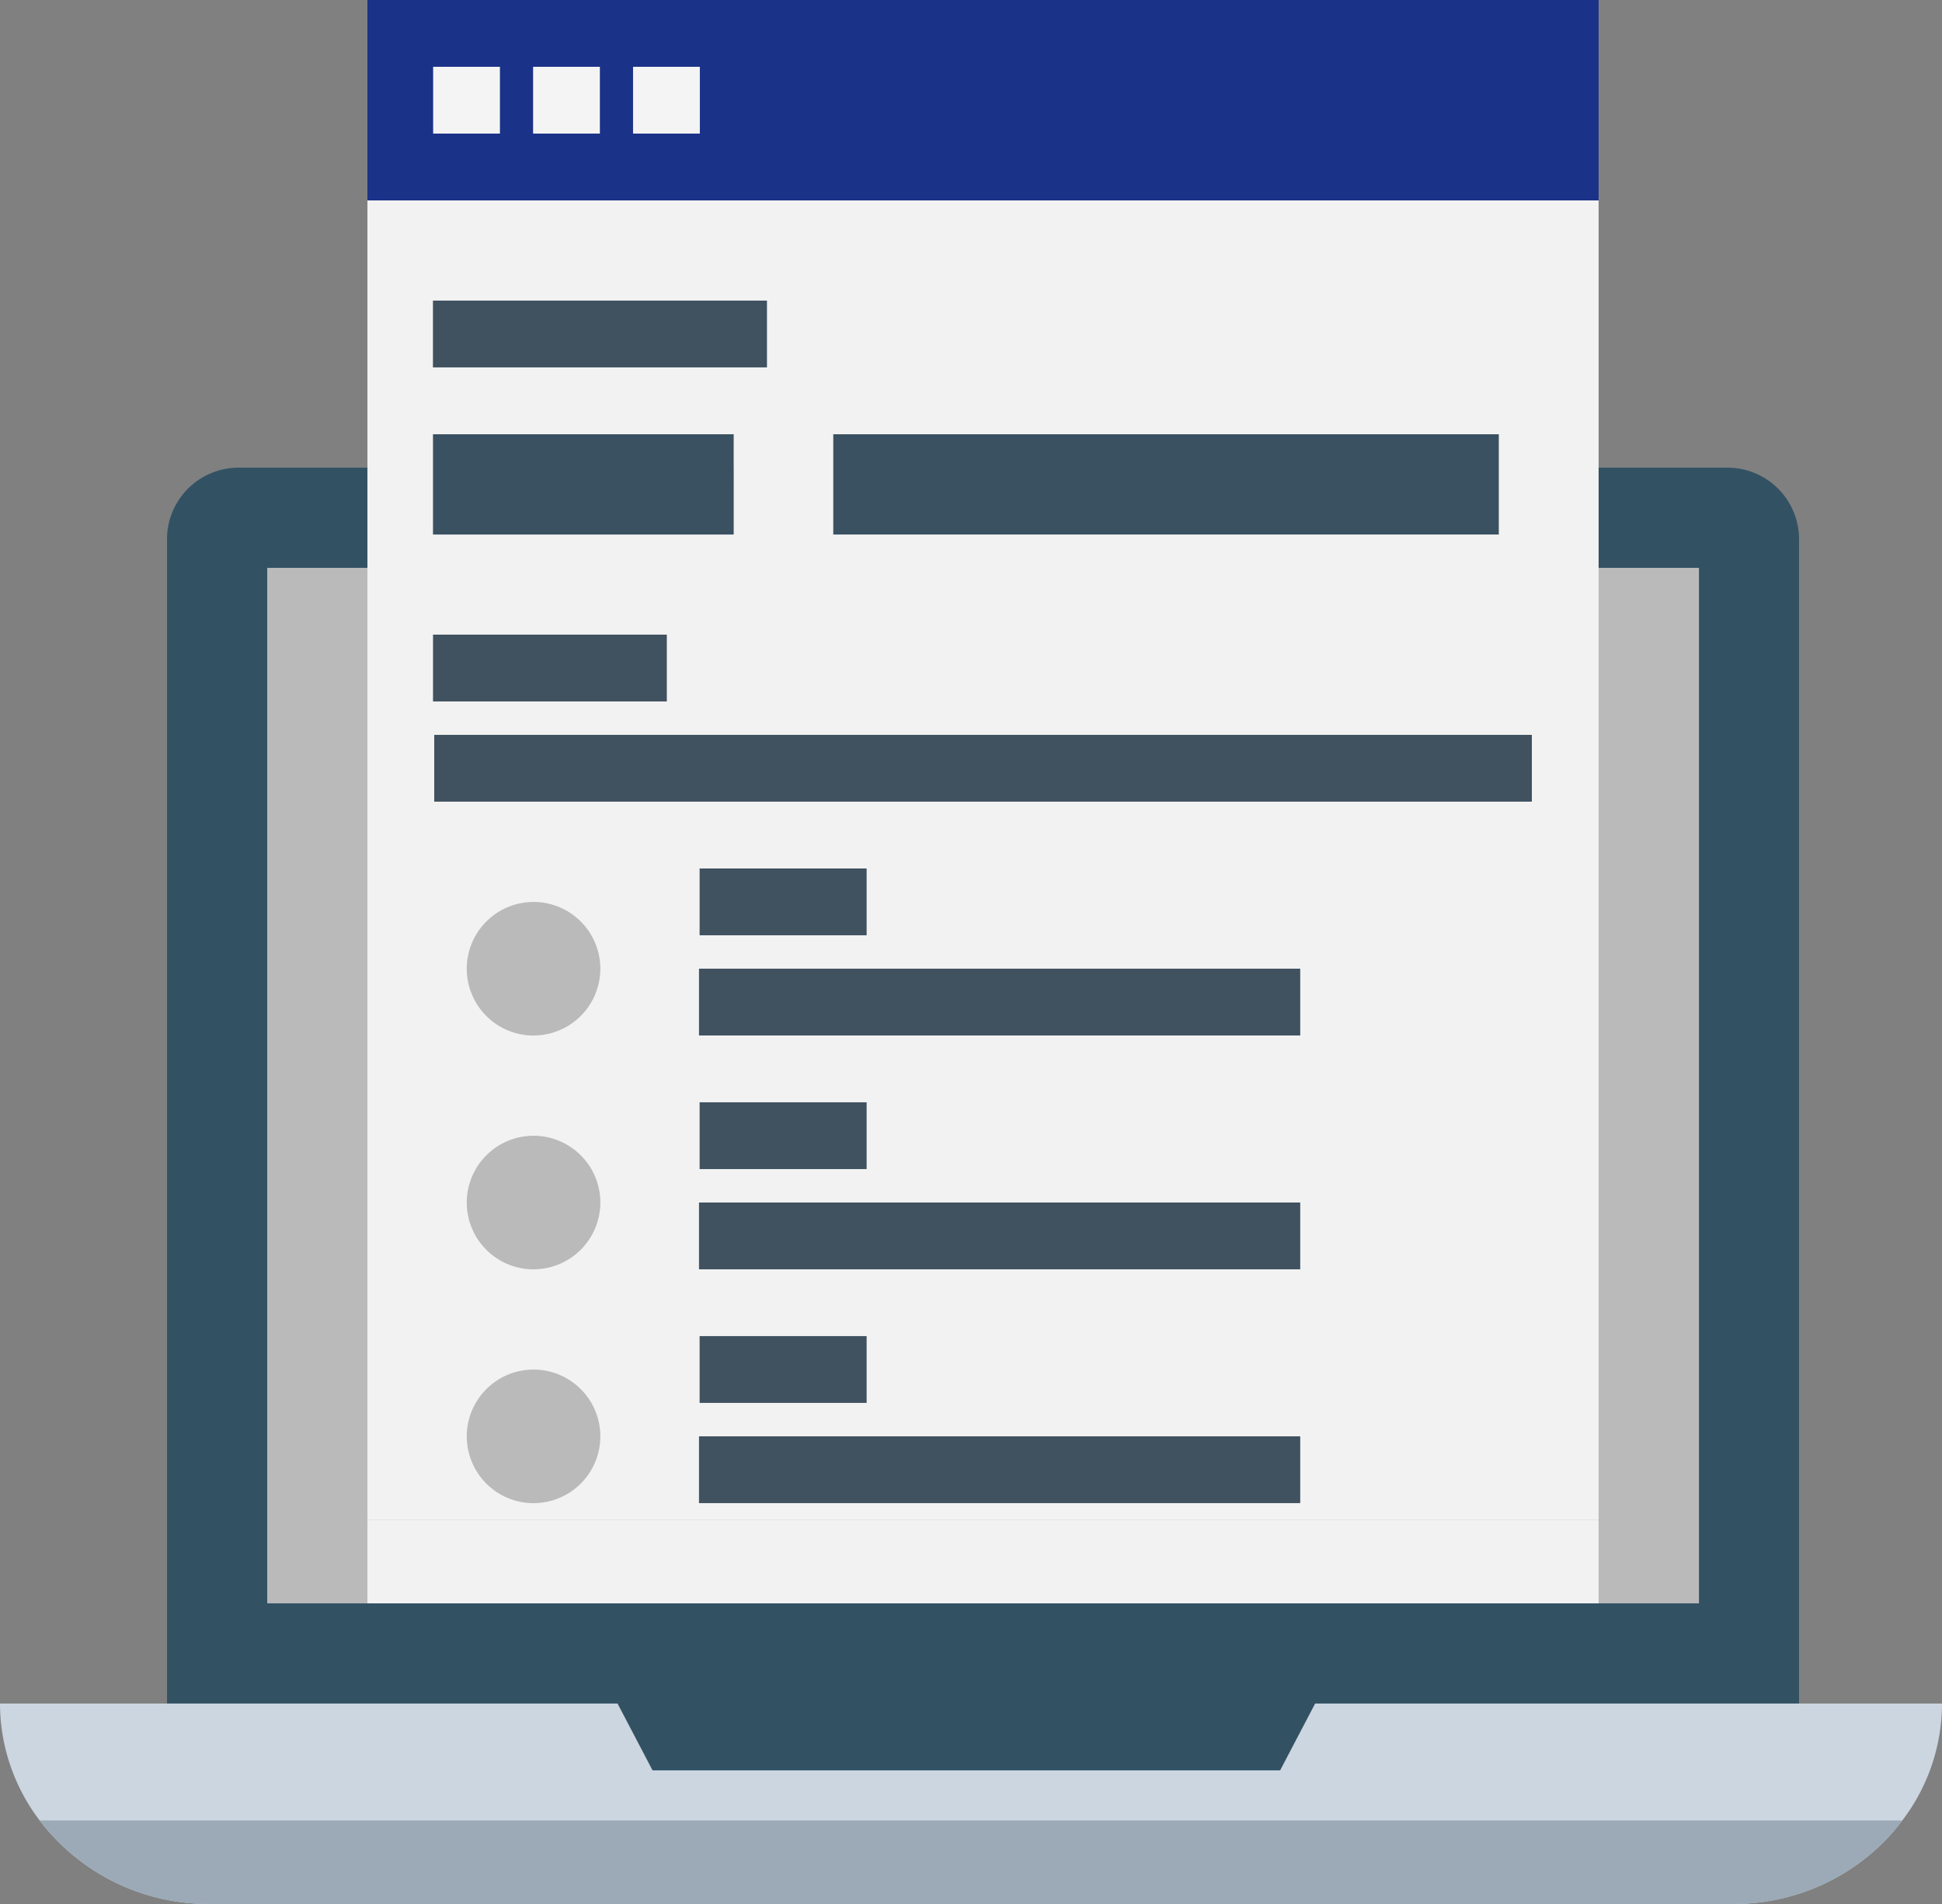 <svg id="appraisal-form" xmlns="http://www.w3.org/2000/svg" width="51" height="50" viewBox="0 0 51 50">
  <rect x="0" y="0" width="51" height="50" fill="#808080" stroke="none"/>
  <path id="パス_4487" data-name="パス 4487" d="M45.979,14H6.881A1.88,1.88,0,0,0,5,15.886v30.57H16.835l.918,1.754H34.232l.918-1.754H47.86V15.886A1.88,1.88,0,0,0,45.979,14Z" transform="translate(-0.614 -1.719)" fill="#325264"/>
  <path id="パス_4488" data-name="パス 4488" d="M45.6,22.263v21.93H8V17H45.6Z" transform="translate(-0.982 -2.088)" fill="#bababa"/>
  <path id="パス_4489" data-name="パス 4489" d="M25,13H42.544v2.632H25Z" transform="translate(-3.15 -1.596)" fill="#3a5162"/>
  <path id="パス_4490" data-name="パス 4490" d="M11,0H43.333V5.263H11Z" transform="translate(-1.351)" fill="#1a3288"/>
  <path id="パス_4491" data-name="パス 4491" d="M25,13H42.544v2.632H25Z" transform="translate(-3.15 -1.596)" fill="none"/>
  <ellipse id="楕円形_234" data-name="楕円形 234" cx="2" cy="1.5" rx="2" ry="1.5" transform="translate(11.969 30)" fill="none"/>
  <ellipse id="楕円形_235" data-name="楕円形 235" cx="2" cy="1.5" rx="2" ry="1.5" transform="translate(11.969 36)" fill="none"/>
  <ellipse id="楕円形_236" data-name="楕円形 236" cx="2" cy="1.5" rx="2" ry="1.5" transform="translate(11.969 24)" fill="none"/>
  <path id="パス_4492" data-name="パス 4492" d="M11,6V40.649H43.333V6Zm4.369,34.211a1.754,1.754,0,1,1,1.748-1.754A1.756,1.756,0,0,1,15.369,40.211Zm0-6.14a1.754,1.754,0,1,1,1.748-1.754A1.756,1.756,0,0,1,15.369,34.07Zm0-6.14a1.754,1.754,0,1,1,1.748-1.754A1.756,1.756,0,0,1,15.369,27.93Zm5.243-13.158H12.748V12.14h7.865Zm20.1,0H23.234V12.14H40.712Z" transform="translate(-1.351 -0.737)" fill="#f2f2f2"/>
  <path id="パス_4493" data-name="パス 4493" d="M13,13h7.895v2.632H13Z" transform="translate(-1.629 -1.596)" fill="#3a5162"/>
  <path id="パス_4494" data-name="パス 4494" d="M11,45.5H43.333v2.193H11Z" transform="translate(-1.351 -5.588)" fill="#f2f2f2"/>
  <g id="グループ_874" data-name="グループ 874" transform="translate(0 1.754)">
    <path id="パス_4495" data-name="パス 4495" d="M47.255,51H34.54l-.919,1.754H17.134L16.215,51H0a5.081,5.081,0,0,0,1.041,3.07A5.566,5.566,0,0,0,5.5,56.263H45.5a5.567,5.567,0,0,0,3.885-1.544,5.368,5.368,0,0,0,.573-.649A5.072,5.072,0,0,0,51,51Z" transform="translate(0 -8.018)" fill="#cbd6e1"/>
    <path id="パス_4496" data-name="パス 4496" d="M13,2h1.754V3.754H13Z" transform="translate(-1.625 -2)" fill="#f4f4f4"/>
    <path id="パス_4497" data-name="パス 4497" d="M16,2h1.754V3.754H16Z" transform="translate(-2 -2)" fill="#f4f4f4"/>
    <path id="パス_4498" data-name="パス 4498" d="M19,2h1.754V3.754H19Z" transform="translate(-2.375 -2)" fill="#f4f4f4"/>
    <path id="パス_4499" data-name="パス 4499" d="M13,9h8.772v1.754H13Z" transform="translate(-1.63 -2.86)" fill="#405160"/>
    <path id="パス_4500" data-name="パス 4500" d="M13,19h6.14v1.754H13Z" transform="translate(-1.628 -4.088)" fill="#405160"/>
    <path id="パス_4501" data-name="パス 4501" d="M13,22H41.825v1.754H13Z" transform="translate(-1.596 -4.456)" fill="#405160"/>
    <path id="パス_4502" data-name="パス 4502" d="M21,26h4.386v1.754H21Z" transform="translate(-2.627 -4.947)" fill="#405160"/>
    <path id="パス_4503" data-name="パス 4503" d="M21,29H36.789v1.754H21Z" transform="translate(-2.643 -5.316)" fill="#405160"/>
    <path id="パス_4504" data-name="パス 4504" d="M21,33h4.386v1.754H21Z" transform="translate(-2.627 -5.807)" fill="#405160"/>
    <path id="パス_4505" data-name="パス 4505" d="M21,36H36.789v1.754H21Z" transform="translate(-2.643 -6.175)" fill="#405160"/>
    <path id="パス_4506" data-name="パス 4506" d="M21,40h4.386v1.754H21Z" transform="translate(-2.627 -6.667)" fill="#405160"/>
    <path id="パス_4507" data-name="パス 4507" d="M21,43H36.789v1.754H21Z" transform="translate(-2.643 -7.035)" fill="#405160"/>
  </g>
  <path id="パス_4508" data-name="パス 4508" d="M5.644,56.693h40a5.566,5.566,0,0,0,3.885-1.544,5.368,5.368,0,0,0,.573-.649H1.19a5.565,5.565,0,0,0,4.454,2.193Z" transform="translate(-0.146 -6.693)" fill="#9baab6"/>
</svg>
